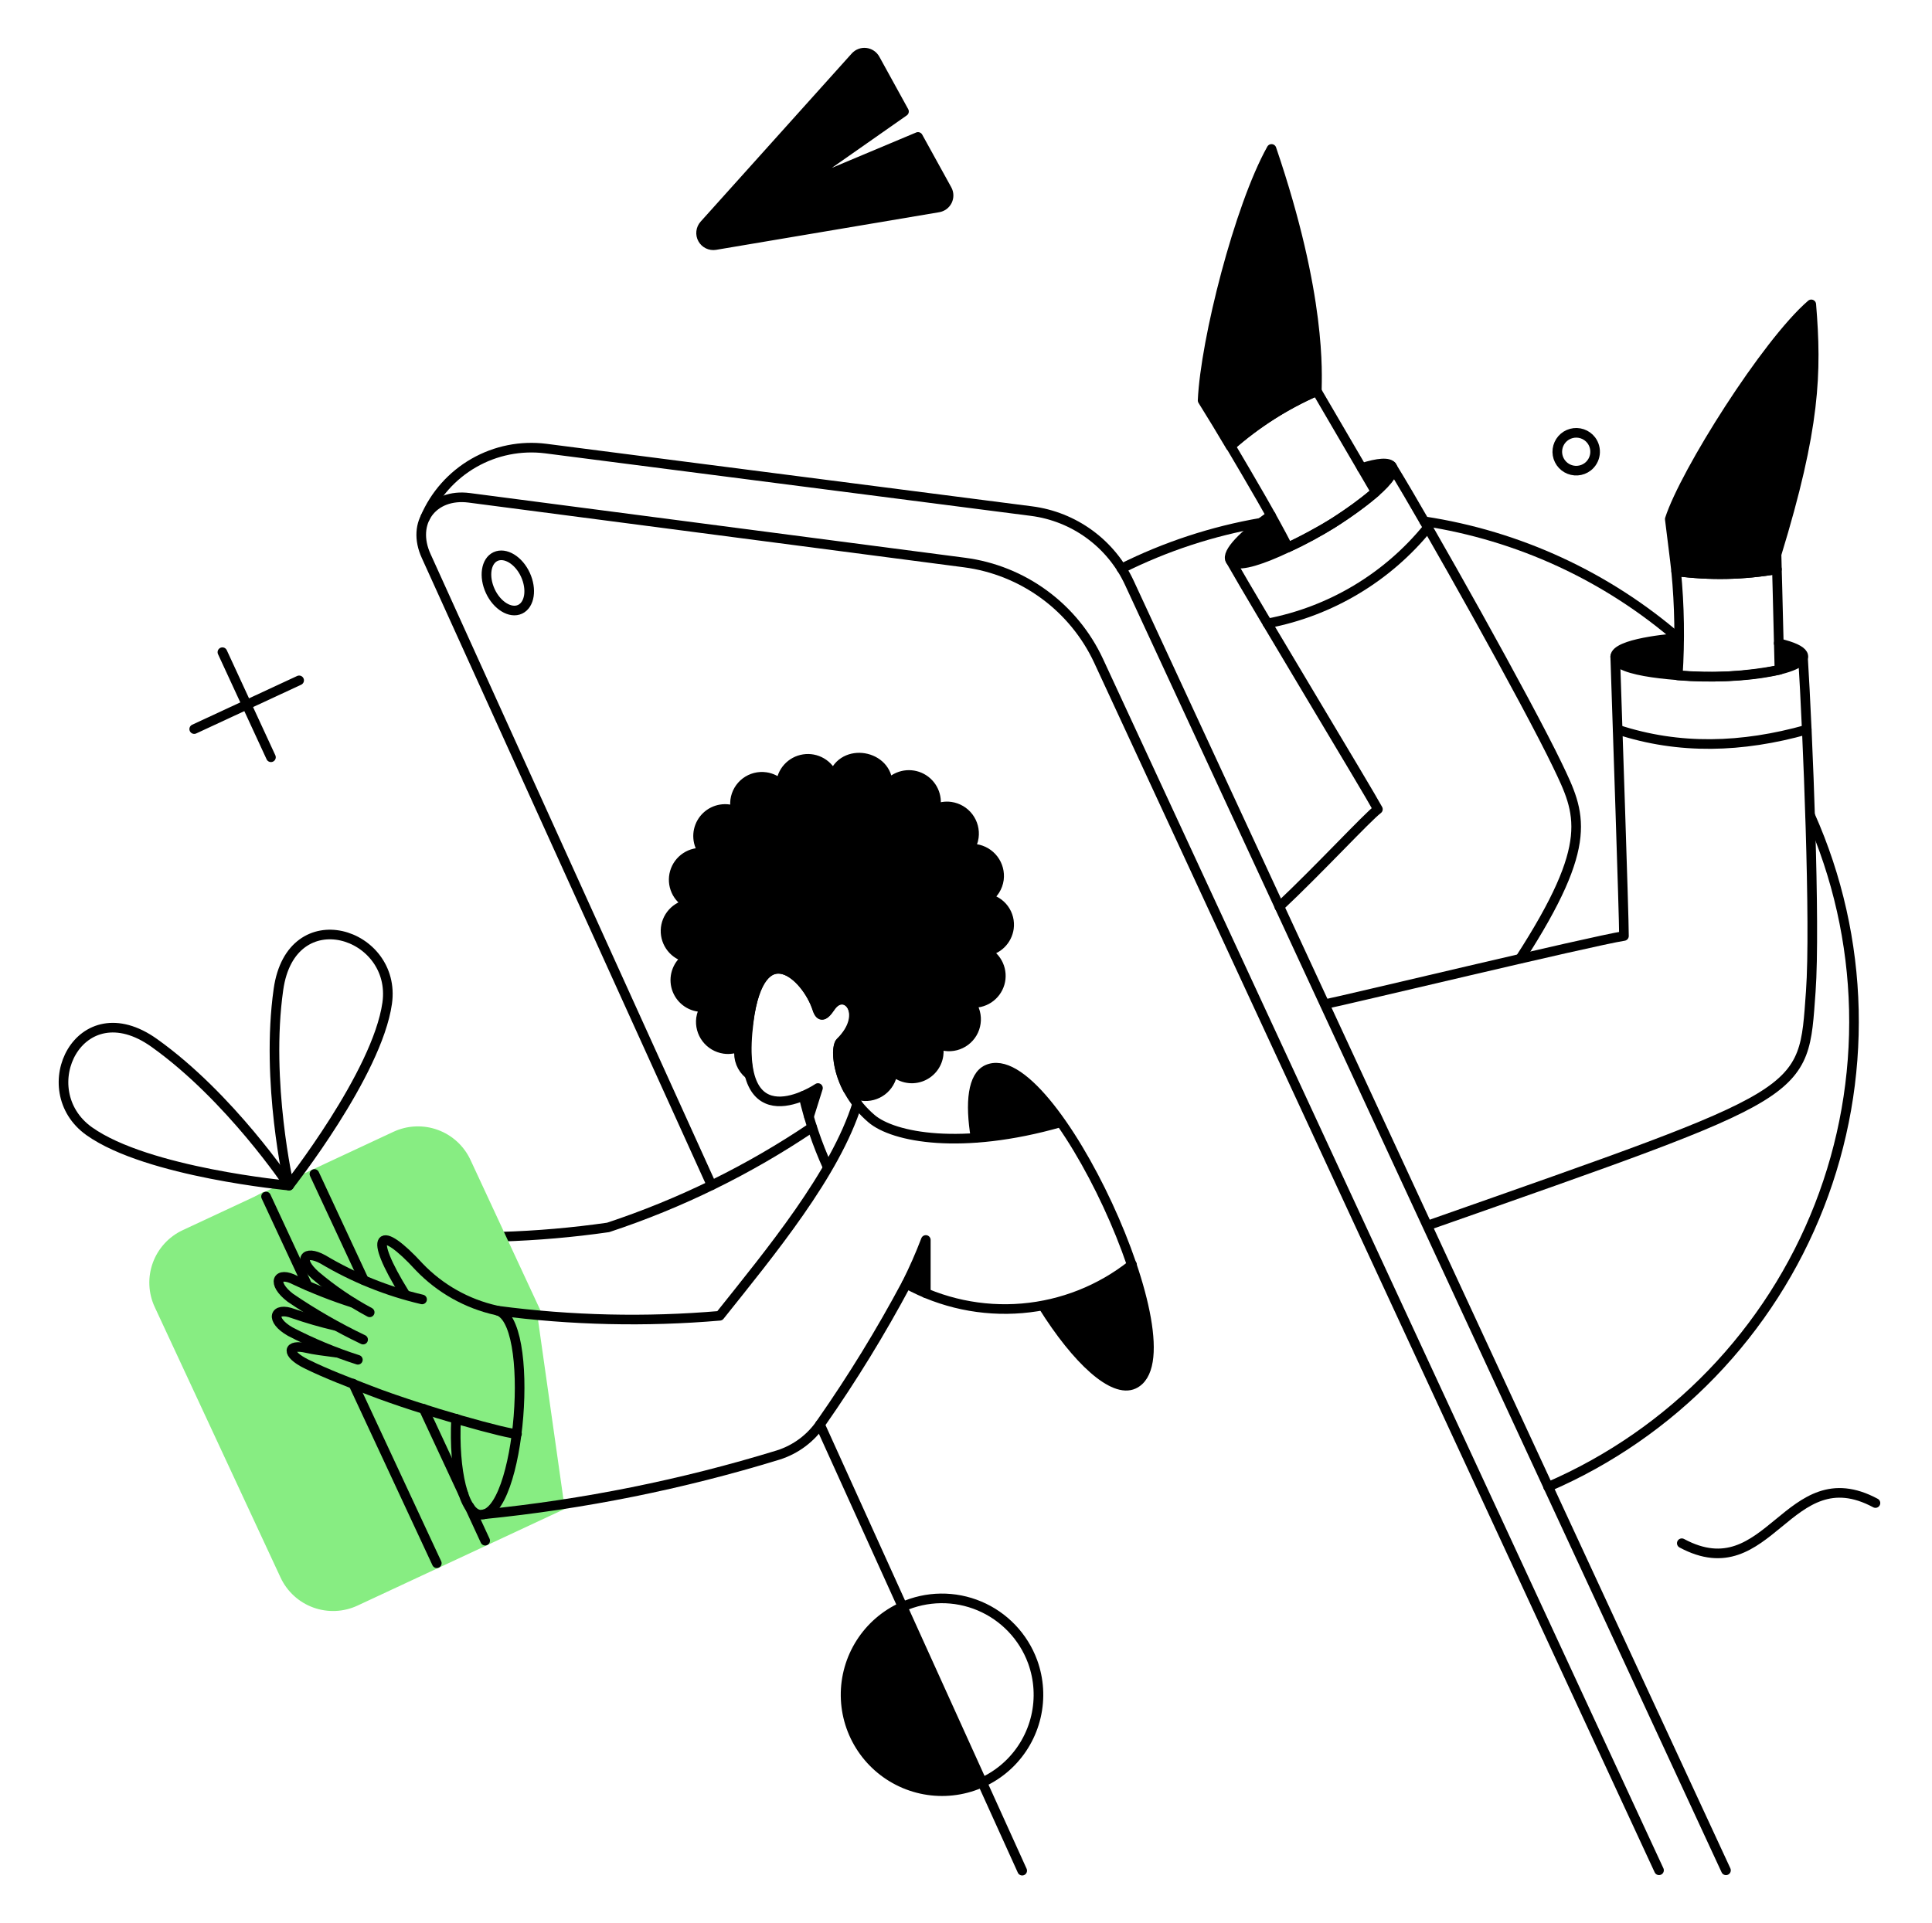 <svg width="236" height="235" viewBox="0 0 236 235" fill="none" xmlns="http://www.w3.org/2000/svg">
<path d="M56.423 142.223L56.423 142.223L64.7 160.047C60.87 159.673 55.835 158.933 51.68 154.399L51.68 154.399C50.446 153.053 49.386 152.093 48.555 151.542C48.145 151.27 47.747 151.068 47.385 150.992C47.014 150.914 46.548 150.95 46.242 151.347C45.982 151.683 45.967 152.13 46.013 152.514C46.063 152.927 46.204 153.422 46.422 153.986C46.751 154.839 47.278 155.906 48.018 157.181C46.964 156.833 45.927 156.436 44.91 155.993L39.209 143.748L48.586 139.376L48.587 139.375C49.288 139.046 50.048 138.858 50.822 138.823C51.595 138.787 52.368 138.906 53.097 139.171L53.097 139.171C53.825 139.435 54.494 139.841 55.064 140.365L55.064 140.365C55.635 140.889 56.097 141.52 56.423 142.223Z" fill="#87ED82" stroke="#87ED82" stroke-width="1.175"/>
<path d="M55.711 173.342C54.444 172.97 53.1 172.563 51.758 172.143L56.601 182.538C55.787 179.545 55.487 176.436 55.711 173.342Z" fill="black"/>
<path d="M59.133 185.005C58.47 185.287 57.778 184.762 57.356 184.116L59.288 188.249L68.907 183.76C66.152 184.14 60.755 184.804 59.133 185.005Z" fill="black"/>
<path d="M36.87 160.249C37.438 160.431 38.178 160.652 39.012 160.878C37.781 160.162 36.586 159.385 35.431 158.552C33.121 156.773 33.788 155.218 36.053 156.418C36.226 156.51 36.447 156.614 36.707 156.731L36.325 155.909L36.324 155.907L36.317 155.893M36.87 160.249C36.266 159.857 35.672 159.45 35.087 159.028L35.08 159.023L35.073 159.017C34.456 158.542 34.007 158.06 33.732 157.602C33.47 157.166 33.306 156.649 33.472 156.174C33.661 155.631 34.172 155.415 34.667 155.408C35.147 155.401 35.71 155.573 36.317 155.893M36.87 160.249C37.498 160.657 38.136 161.049 38.784 161.425M36.87 160.249C36.508 160.133 36.217 160.033 36.016 159.957L36.016 159.957L36.008 159.954C35.358 159.719 34.771 159.628 34.292 159.704C33.802 159.781 33.33 160.064 33.205 160.618C33.094 161.112 33.316 161.606 33.632 162.004C33.962 162.421 34.469 162.835 35.141 163.216L35.148 163.22L35.156 163.224C35.648 163.484 36.145 163.736 36.646 163.979M36.317 155.893C36.321 155.895 36.324 155.897 36.328 155.899L36.33 155.899C36.529 156.006 36.805 156.133 37.147 156.283L32.703 146.732L32.17 146.981M36.317 155.893L32.17 146.981M32.17 146.981L31.922 146.448L20.958 152.711C21.482 152.141 22.113 151.679 22.816 151.353L22.817 151.352L32.17 146.981ZM38.784 161.425L19.416 156.955C19.451 157.729 19.639 158.487 19.968 159.189L19.969 159.191L35.341 192.247L35.341 192.247C35.667 192.95 36.129 193.581 36.7 194.105C37.271 194.628 37.94 195.034 38.667 195.299C39.395 195.564 40.169 195.682 40.943 195.647C41.717 195.612 42.476 195.424 43.177 195.095L43.179 195.094L52.555 190.721L42.682 169.519C40.843 168.791 38.945 168.03 37.147 167.142M38.784 161.425C37.442 161.059 36.339 160.708 35.808 160.506C33.409 159.639 32.92 161.284 35.43 162.704C36.565 163.304 37.723 163.857 38.901 164.364C38.415 164.29 38.006 164.217 37.628 164.132C37.272 164.048 36.943 163.995 36.646 163.979M38.784 161.425L37.562 164.411C37.255 164.27 36.95 164.126 36.646 163.979M36.646 163.979C36.41 163.966 36.196 163.975 36.005 164.009C35.593 164.083 35.068 164.336 35.023 164.941C35.004 165.194 35.085 165.424 35.191 165.611C35.298 165.8 35.449 165.979 35.627 166.147C35.981 166.482 36.493 166.821 37.147 167.142M37.147 167.142C37.148 167.142 37.148 167.142 37.148 167.142L37.407 166.615L37.147 167.142C37.147 167.142 37.147 167.142 37.147 167.142ZM19.764 154.679C20.028 153.951 20.434 153.282 20.958 152.711L19.416 156.955C19.381 156.181 19.499 155.407 19.764 154.679Z" fill="#87ED82" stroke="#87ED82" stroke-width="1.175"/>
<path d="M112.136 16.731L96.786 23.174L110.426 13.621L106.894 7.201C106.778 6.993 106.614 6.815 106.415 6.683C106.217 6.551 105.989 6.468 105.752 6.442C105.515 6.416 105.275 6.447 105.053 6.533C104.83 6.619 104.631 6.756 104.473 6.935L86.012 27.483C85.809 27.714 85.682 28.002 85.648 28.308C85.614 28.614 85.676 28.922 85.824 29.192C85.972 29.462 86.2 29.679 86.476 29.814C86.752 29.95 87.064 29.997 87.367 29.949L114.624 25.351C114.859 25.313 115.08 25.219 115.271 25.078C115.462 24.936 115.615 24.751 115.72 24.538C115.824 24.325 115.876 24.09 115.871 23.852C115.866 23.615 115.804 23.382 115.691 23.174L112.136 16.731Z" fill="black"/>
<path d="M120.577 130.69C118.845 131.491 118.445 134.644 119.175 139.021C122.687 138.738 126.162 138.106 129.549 137.133C126.109 132.513 122.599 129.757 120.577 130.69Z" fill="black"/>
<path d="M138.283 154.526C135.106 157.044 131.374 158.767 127.397 159.553C131.574 166.239 136.017 170.282 138.483 169.127C140.948 167.988 140.726 162.013 138.283 154.526Z" fill="black"/>
<path d="M221.253 37.19C215.766 41.922 205.814 57.717 203.97 63.426C204.303 66.18 204.57 68.135 204.747 69.801C208.838 70.347 212.989 70.265 217.055 69.556L217.01 67.735C221.764 52.208 221.942 45.543 221.253 37.19Z" fill="black"/>
<path d="M155.32 18.197C151.366 25.283 147.235 41.544 146.903 48.92C148.08 50.807 149.213 52.673 150.301 54.518C153.438 51.727 157 49.454 160.854 47.786C160.923 43.653 161.474 36.27 155.32 18.197Z" fill="black"/>
<path d="M55.711 173.342C55.4 179.762 56.667 184.916 58.644 185.071C60.515 185.227 62.398 180.961 63.154 175.186C60.624 174.789 58.133 174.172 55.711 173.342Z" fill="black"/>
<path d="M110.226 196.312C108.816 196.95 107.545 197.861 106.486 198.991C105.427 200.121 104.602 201.449 104.056 202.897C103.51 204.347 103.256 205.889 103.306 207.437C103.356 208.984 103.711 210.507 104.35 211.917C104.989 213.327 105.899 214.598 107.029 215.657C108.159 216.716 109.487 217.542 110.936 218.086C112.385 218.632 113.927 218.887 115.475 218.837C117.023 218.787 118.546 218.431 119.956 217.793L110.226 196.312Z" fill="black"/>
<path d="M217.299 78.621L217.366 81.864C221.253 80.906 221.164 79.509 217.299 78.621Z" fill="black"/>
<path d="M150.278 68.424C150.775 69.285 153.654 68.601 157.342 66.913C156.698 65.647 155.987 64.341 155.254 62.981C151.855 65.357 149.775 67.552 150.278 68.424Z" fill="black"/>
<path d="M170.049 57.006C169.716 56.428 168.316 56.538 166.339 57.184L168.05 60.116C169.605 58.716 170.382 57.584 170.049 57.006Z" fill="black"/>
<path d="M113.025 151.505C112.441 153.364 111.667 155.158 110.715 156.858L113.091 157.992L113.025 151.505Z" fill="black"/>
<path d="M99.918 132.957L98.852 136.333L98.141 133.89L99.918 132.957Z" fill="black"/>
<path d="M197.306 80.242C197.306 81.308 200.505 82.197 204.947 82.53C205.014 80.731 205.036 79.243 205.058 77.954C200.549 78.265 197.306 79.176 197.306 80.242Z" fill="black"/>
<path d="M120.555 109.765C120.95 109.507 121.287 109.168 121.54 108.769C121.792 108.371 121.957 107.922 122.021 107.455C122.088 106.957 122.042 106.451 121.886 105.974C121.729 105.497 121.467 105.062 121.118 104.7C120.769 104.339 120.344 104.062 119.872 103.888C119.401 103.715 118.896 103.651 118.397 103.701C118.699 103.288 118.889 102.805 118.952 102.298C119.069 101.429 118.838 100.55 118.31 99.851C117.782 99.152 116.998 98.69 116.131 98.566C115.478 98.475 114.812 98.583 114.221 98.877C114.263 98.739 114.293 98.598 114.31 98.455C114.408 97.737 114.268 97.007 113.912 96.377C113.556 95.746 113.004 95.249 112.339 94.962C111.674 94.675 110.934 94.613 110.231 94.787C109.527 94.96 108.9 95.359 108.445 95.922C108.45 95.123 108.165 94.349 107.642 93.744C107.119 93.139 106.394 92.745 105.602 92.635L105.38 92.59C104.609 92.484 103.825 92.652 103.167 93.067C102.508 93.481 102.017 94.115 101.78 94.856C101.521 94.168 101.039 93.585 100.412 93.201C99.785 92.817 99.047 92.653 98.316 92.734C97.585 92.816 96.902 93.138 96.375 93.651C95.848 94.164 95.506 94.838 95.405 95.567C95.386 95.662 95.379 95.759 95.383 95.856C94.878 95.368 94.233 95.05 93.539 94.945C93.109 94.884 92.67 94.908 92.249 95.017C91.828 95.126 91.433 95.317 91.086 95.579C90.739 95.841 90.448 96.169 90.228 96.545C90.009 96.92 89.866 97.335 89.807 97.766C89.75 98.229 89.788 98.698 89.922 99.144C89.641 99.009 89.342 98.919 89.033 98.878C88.379 98.787 87.712 98.895 87.12 99.186C86.527 99.478 86.035 99.941 85.708 100.515C85.381 101.089 85.233 101.748 85.284 102.406C85.335 103.065 85.582 103.693 85.993 104.21C85.215 104.116 84.428 104.301 83.774 104.733C83.12 105.165 82.64 105.816 82.421 106.568C82.202 107.321 82.257 108.128 82.578 108.843C82.898 109.559 83.462 110.138 84.17 110.476C83.392 110.58 82.676 110.956 82.15 111.539C81.624 112.121 81.323 112.872 81.298 113.656C81.275 114.441 81.53 115.208 82.019 115.822C82.508 116.435 83.2 116.855 83.97 117.006C83.41 117.377 82.977 117.909 82.728 118.532C82.479 119.155 82.426 119.839 82.576 120.493C82.725 121.147 83.07 121.74 83.566 122.193C84.061 122.645 84.682 122.936 85.347 123.026C85.619 123.048 85.893 123.048 86.165 123.026C85.887 123.449 85.705 123.929 85.632 124.429C85.516 125.298 85.746 126.177 86.275 126.876C86.803 127.574 87.586 128.037 88.453 128.161C89.114 128.264 89.791 128.155 90.386 127.85C90.223 128.461 90.238 129.107 90.431 129.71C90.624 130.312 90.986 130.846 91.474 131.25C91.056 129.131 91.041 126.953 91.43 124.829C92.963 113.722 98.76 119.476 99.893 123.496C100.16 124.207 100.626 124.229 101.448 123.008C103.16 120.475 106.292 123.852 102.627 127.361C102.249 127.739 102.07 130.316 103.562 133.115C104.045 133.552 104.649 133.83 105.295 133.914C105.749 133.976 106.21 133.942 106.651 133.817C107.091 133.691 107.501 133.475 107.854 133.182C108.206 132.89 108.495 132.528 108.7 132.118C108.906 131.709 109.025 131.262 109.049 130.804C109.483 131.239 110.03 131.544 110.628 131.685C111.226 131.825 111.852 131.796 112.434 131.599C113.016 131.403 113.532 131.048 113.923 130.574C114.314 130.099 114.565 129.525 114.646 128.916C114.707 128.463 114.677 128.002 114.558 127.561C115.026 127.774 115.538 127.875 116.052 127.855C116.566 127.835 117.069 127.696 117.519 127.448C117.97 127.2 118.357 126.85 118.648 126.426C118.941 126.003 119.129 125.516 119.2 125.007C119.264 124.568 119.238 124.122 119.123 123.694C119.008 123.266 118.809 122.866 118.534 122.519C119.314 122.617 120.102 122.436 120.76 122.006C121.417 121.575 121.9 120.925 122.122 120.171C122.343 119.418 122.289 118.609 121.97 117.893C121.651 117.175 121.086 116.594 120.377 116.255C121.098 116.162 121.768 115.837 122.285 115.327C122.803 114.818 123.139 114.152 123.243 113.434C123.358 112.593 123.141 111.741 122.64 111.056C122.139 110.372 121.391 109.909 120.555 109.765Z" fill="black"/>
<path d="M221.12 99.635C224.451 107.116 226.264 115.185 226.456 123.372C226.647 131.56 225.214 139.705 222.236 147.335C219.26 154.963 214.798 161.928 209.113 167.821C203.426 173.715 196.627 178.423 189.109 181.672" stroke="black" stroke-width="1.175" stroke-linecap="round" stroke-linejoin="round"/>
<path d="M173.981 63.692C185.505 65.447 196.295 70.43 205.103 78.065" stroke="black" stroke-width="1.175" stroke-linecap="round" stroke-linejoin="round"/>
<path d="M136.994 69.468C142.37 66.779 148.109 64.894 154.032 63.871" stroke="black" stroke-width="1.175" stroke-linecap="round" stroke-linejoin="round"/>
<path d="M100.162 174.053L124.865 228.567" stroke="black" stroke-width="1.175" stroke-linecap="round" stroke-linejoin="round"/>
<path d="M86.923 144.819L52.069 67.957C50.181 63.865 52.846 60.249 57.311 60.825L117.823 68.733C121.341 69.194 124.685 70.535 127.545 72.632C130.407 74.729 132.693 77.514 134.191 80.73L202.655 228.521" stroke="black" stroke-width="1.175" stroke-linecap="round" stroke-linejoin="round"/>
<path d="M99.201 137.736C91.494 142.937 83.11 147.054 74.282 149.972C69.953 150.594 65.593 150.972 61.221 151.105" stroke="black" stroke-width="1.175" stroke-linecap="round" stroke-linejoin="round"/>
<path d="M65.641 160.703L56.929 141.953C56.201 140.396 54.884 139.191 53.268 138.604C51.652 138.017 49.869 138.095 48.31 138.821L22.569 150.839C21.011 151.567 19.806 152.883 19.218 154.499C18.631 156.116 18.709 157.899 19.435 159.457L34.808 192.513C35.537 194.071 36.853 195.276 38.469 195.863C40.086 196.45 41.868 196.371 43.427 195.645L68.907 183.76" fill="#87ED82"/>
<path d="M65.641 160.703L56.929 141.953C56.201 140.396 54.884 139.191 53.268 138.604C51.652 138.017 49.869 138.095 48.31 138.821L22.569 150.839C21.011 151.567 19.806 152.883 19.218 154.499C18.631 156.116 18.709 157.899 19.435 159.457L34.808 192.513C35.537 194.071 36.853 195.276 38.469 195.863C40.086 196.45 41.868 196.371 43.427 195.645L68.907 183.76" stroke="#87ED82" stroke-width="1.175" stroke-linecap="round" stroke-linejoin="round"/>
<path d="M35.319 144.863C35.319 144.863 18.009 143.271 10.905 138.222C3.802 133.172 9.701 120.919 18.835 127.425C28.116 134.03 35.319 144.863 35.319 144.863Z" stroke="black" stroke-width="1.175" stroke-linecap="round" stroke-linejoin="round"/>
<path d="M35.3 144.863C35.3 144.863 46.063 131.225 47.295 122.582C48.528 113.939 35.582 109.812 34.014 120.89C32.406 132.182 35.3 144.863 35.3 144.863Z" stroke="black" stroke-width="1.175" stroke-linecap="round" stroke-linejoin="round"/>
<path d="M98.817 136.448L99.918 132.941C99.918 132.941 89.547 139.982 91.455 124.832C92.824 113.959 98.515 119.22 99.833 123.22C100.141 124.155 100.518 124.451 101.469 123.032C103.179 120.499 106.331 123.896 102.647 127.386C101.939 128.057 102.209 133.044 106.446 136.673C109.135 138.978 117.464 140.582 129.526 137.14" stroke="black" stroke-width="1.175" stroke-linecap="round" stroke-linejoin="round"/>
<path d="M98.141 133.89C98.835 136.883 99.824 139.8 101.095 142.598" stroke="black" stroke-width="1.175" stroke-linecap="round" stroke-linejoin="round"/>
<path d="M104.717 134.845C102.028 143.442 94.12 152.993 87.923 160.769C78.885 161.544 69.791 161.335 60.799 160.146" stroke="black" stroke-width="1.175" stroke-linecap="round" stroke-linejoin="round"/>
<path d="M138.283 154.526C134.429 157.585 129.76 159.439 124.858 159.855C119.955 160.271 115.04 159.231 110.726 156.865C107.606 162.715 104.137 168.372 100.34 173.808C99.085 175.699 97.219 177.102 95.053 177.783C83.334 181.381 71.287 183.807 59.089 185.024" stroke="black" stroke-width="1.175" stroke-linecap="round" stroke-linejoin="round"/>
<path d="M127.397 159.548C131.574 166.234 136.012 170.267 138.483 169.122C146.125 165.576 128.342 127.108 120.577 130.69C118.845 131.491 118.445 134.644 119.175 139.021" stroke="black" stroke-width="1.175" stroke-linecap="round" stroke-linejoin="round"/>
<path d="M197.306 80.242C197.528 87.084 198.372 111.809 198.372 114.363C194.463 114.963 163.607 122.382 161.852 122.693" stroke="black" stroke-width="1.175" stroke-linecap="round" stroke-linejoin="round"/>
<path d="M174.426 149.728C221.276 133.244 220.25 134.022 221.191 121.161C221.788 112.964 220.813 89.461 220.236 80.22" stroke="black" stroke-width="1.175" stroke-linecap="round" stroke-linejoin="round"/>
<path d="M150.278 68.424C153.654 74.377 167.113 96.636 168.316 98.879C167.03 99.835 161.141 106.211 156.274 110.787" stroke="black" stroke-width="1.175" stroke-linecap="round" stroke-linejoin="round"/>
<path d="M185.688 117.14C194.863 102.944 193.082 99.415 190.248 93.504C186.577 85.865 174.475 64.225 169.988 56.939" stroke="black" stroke-width="1.175" stroke-linecap="round" stroke-linejoin="round"/>
<path d="M155.32 18.197C151.366 25.283 147.235 41.544 146.903 48.92C148.08 50.807 149.213 52.673 150.301 54.518C153.45 51.742 157.01 49.471 160.854 47.786C160.873 45.733 161.474 36.27 155.32 18.197Z" stroke="black" stroke-width="1.175" stroke-linecap="round" stroke-linejoin="round"/>
<path d="M51.928 63.258C53.132 60.441 55.221 58.093 57.879 56.568C60.537 55.043 63.618 54.425 66.659 54.807L125.993 62.448C128.564 62.778 131.008 63.754 133.099 65.285C135.19 66.816 136.859 68.852 137.95 71.203L210.834 228.525" stroke="black" stroke-width="1.175" stroke-linecap="round" stroke-linejoin="round"/>
<path d="M64.178 70.223C64.996 72 64.711 73.888 63.533 74.444C62.356 74.999 60.712 73.999 59.891 72.222C59.069 70.445 59.353 68.548 60.535 68.002C61.717 67.456 63.359 68.446 64.178 70.223Z" stroke="black" stroke-width="1.175" stroke-linecap="round" stroke-linejoin="round"/>
<path d="M27.167 79.687L33.098 92.526" stroke="black" stroke-width="1.175" stroke-linecap="round" stroke-linejoin="round"/>
<path d="M36.541 83.13L23.724 89.083" stroke="black" stroke-width="1.175" stroke-linecap="round" stroke-linejoin="round"/>
<path d="M197.617 89.15C205.119 91.613 212.798 91.371 220.699 89.15" stroke="black" stroke-width="1.175" stroke-linecap="round" stroke-linejoin="round"/>
<path d="M154.825 76.174C162.533 74.704 169.473 70.555 174.416 64.46" stroke="black" stroke-width="1.175" stroke-linecap="round" stroke-linejoin="round"/>
<path d="M112.136 16.731L96.786 23.174L110.426 13.621L106.894 7.201C106.778 6.993 106.614 6.815 106.415 6.683C106.217 6.551 105.989 6.468 105.752 6.442C105.515 6.416 105.275 6.447 105.053 6.533C104.83 6.619 104.631 6.756 104.473 6.935L86.012 27.483C85.809 27.714 85.681 28.002 85.648 28.308C85.614 28.614 85.675 28.922 85.824 29.192C85.972 29.462 86.2 29.679 86.476 29.814C86.752 29.95 87.063 29.997 87.367 29.949L114.624 25.351C114.859 25.313 115.08 25.219 115.271 25.078C115.461 24.936 115.615 24.751 115.72 24.538C115.824 24.325 115.876 24.09 115.871 23.852C115.866 23.615 115.804 23.382 115.69 23.174L112.136 16.731Z" stroke="black" stroke-width="1.175" stroke-linecap="round" stroke-linejoin="round"/>
<path d="M205.436 188.559C216.144 194.313 218.388 177.896 229.094 183.649" stroke="black" stroke-width="1.175" stroke-linecap="round" stroke-linejoin="round"/>
<path d="M51.558 158.77C47.295 157.772 43.212 156.124 39.451 153.883C37.185 152.639 36.335 153.89 38.54 155.838C40.582 157.569 42.801 159.082 45.16 160.348" stroke="black" stroke-width="1.175" stroke-linecap="round" stroke-linejoin="round"/>
<path d="M43.133 159.191C40.73 158.423 38.378 157.503 36.092 156.436C33.807 155.231 33.14 156.787 35.47 158.569C38.297 160.496 41.268 162.205 44.355 163.679" stroke="black" stroke-width="1.175" stroke-linecap="round" stroke-linejoin="round"/>
<path d="M40.983 161.991C39.24 161.587 37.52 161.09 35.83 160.503C33.441 159.607 32.944 161.274 35.452 162.702C38.105 164.08 40.869 165.232 43.716 166.145" stroke="black" stroke-width="1.175" stroke-linecap="round" stroke-linejoin="round"/>
<path d="M63.154 175.186C62.532 175.386 51.624 172.388 45.204 169.899C42.632 168.899 39.943 167.895 37.429 166.656C34.899 165.407 35.049 164.158 37.496 164.723C38.383 164.928 39.429 165.056 41.139 165.279" stroke="black" stroke-width="1.175" stroke-linecap="round" stroke-linejoin="round"/>
<path d="M55.711 173.342C55.4 179.762 56.667 184.911 58.644 185.071C63.591 185.472 65.542 160.958 60.621 160.103C57.037 159.303 53.769 157.463 51.225 154.815C46.353 149.49 44.826 150.639 49.448 158.08" stroke="black" stroke-width="1.175" stroke-linecap="round" stroke-linejoin="round"/>
<path d="M110.226 196.334C108.136 197.277 106.366 198.81 105.134 200.744C103.902 202.678 103.261 204.93 103.29 207.223C103.319 209.516 104.017 211.751 105.298 213.653C106.579 215.555 108.387 217.043 110.501 217.932C112.615 218.822 114.942 219.075 117.198 218.661C119.454 218.247 121.54 217.183 123.2 215.601C124.859 214.018 126.021 211.986 126.542 209.752C127.065 207.519 126.922 205.182 126.136 203.028C125.577 201.508 124.712 200.12 123.594 198.949C122.476 197.778 121.129 196.849 119.636 196.222C118.144 195.594 116.539 195.279 114.92 195.299C113.301 195.318 111.703 195.671 110.226 196.334Z" stroke="black" stroke-width="1.175" stroke-linecap="round" stroke-linejoin="round"/>
<path d="M166.339 57.184C168.316 56.539 169.711 56.431 170.049 57.006C170.984 58.6 164.195 63.085 162.603 64.061C160.498 65.347 151.414 70.393 150.278 68.424C149.775 67.552 151.855 65.358 155.254 62.981" stroke="black" stroke-width="1.175" stroke-linecap="round" stroke-linejoin="round"/>
<path d="M160.853 47.786C157.011 49.453 153.457 51.718 150.322 54.496C152.788 58.672 155.365 63.031 157.343 66.889C161.201 65.121 164.802 62.84 168.05 60.108L160.853 47.786Z" stroke="black" stroke-width="1.175" stroke-linecap="round" stroke-linejoin="round"/>
<path d="M221.253 37.19C215.766 41.922 205.814 57.717 203.97 63.426C204.303 66.18 204.57 68.135 204.747 69.801C208.838 70.347 212.989 70.265 217.055 69.556L217.01 67.735C221.764 52.208 221.942 45.543 221.253 37.19Z" stroke="black" stroke-width="1.175" stroke-linecap="round" stroke-linejoin="round"/>
<path d="M217.055 69.556C212.988 70.265 208.838 70.347 204.747 69.801C205.159 74.031 205.225 78.289 204.947 82.53C209.099 82.877 213.278 82.646 217.366 81.842C217.058 69.436 217.115 71.656 217.055 69.556Z" stroke="black" stroke-width="1.175" stroke-linecap="round" stroke-linejoin="round"/>
<path d="M193.951 57.028C193.588 57.307 193.151 57.472 192.695 57.503C192.239 57.533 191.783 57.428 191.387 57.2C190.99 56.972 190.67 56.631 190.468 56.221C190.264 55.812 190.188 55.351 190.247 54.897C190.307 54.444 190.498 54.018 190.799 53.673C191.1 53.329 191.497 53.082 191.939 52.963C192.379 52.844 192.847 52.858 193.281 53.005C193.713 53.151 194.093 53.423 194.373 53.785C194.743 54.272 194.908 54.886 194.829 55.493C194.749 56.101 194.434 56.652 193.951 57.028Z" stroke="black" stroke-width="1.175" stroke-linecap="round" stroke-linejoin="round"/>
<path d="M123.243 113.43C123.14 114.149 122.805 114.815 122.287 115.325C121.769 115.834 121.098 116.16 120.377 116.251C121.086 116.591 121.651 117.171 121.97 117.889C122.289 118.606 122.343 119.415 122.122 120.168C121.9 120.922 121.417 121.572 120.76 122.002C120.102 122.431 119.314 122.614 118.534 122.516C118.807 122.864 119.007 123.264 119.122 123.692C119.236 124.118 119.263 124.565 119.2 125.003C119.141 125.434 118.997 125.848 118.777 126.223C118.557 126.597 118.265 126.925 117.919 127.187C117.572 127.449 117.177 127.64 116.757 127.75C116.336 127.858 115.899 127.884 115.468 127.825C115.153 127.78 114.846 127.691 114.558 127.558C114.676 128 114.706 128.459 114.646 128.913C114.565 129.522 114.314 130.096 113.923 130.571C113.532 131.044 113.016 131.4 112.434 131.596C111.852 131.793 111.226 131.822 110.628 131.681C110.03 131.541 109.483 131.236 109.049 130.801C109.052 130.898 109.045 130.995 109.026 131.09C108.902 131.957 108.44 132.741 107.741 133.268C107.042 133.796 106.163 134.028 105.295 133.911C104.649 133.826 104.045 133.547 103.562 133.111C102.074 130.312 102.247 127.733 102.627 127.358C106.251 123.809 103.157 120.471 101.448 123.004C100.74 124.056 100.195 124.422 99.824 123.264C98.544 119.262 92.948 113.931 91.43 124.826C91.043 126.95 91.058 129.128 91.474 131.247C91.038 130.889 90.701 130.425 90.495 129.9C90.289 129.375 90.221 128.805 90.297 128.247C90.315 128.111 90.345 127.978 90.386 127.847C89.789 128.147 89.114 128.256 88.453 128.158C87.588 128.029 86.808 127.566 86.28 126.868C85.753 126.17 85.52 125.293 85.632 124.426C85.706 123.925 85.888 123.446 86.165 123.023C85.893 123.045 85.619 123.045 85.347 123.023C84.682 122.933 84.061 122.642 83.566 122.189C83.07 121.737 82.725 121.143 82.575 120.489C82.426 119.836 82.479 119.152 82.728 118.529C82.977 117.906 83.41 117.374 83.97 117.003C83.2 116.852 82.508 116.432 82.019 115.818C81.53 115.205 81.275 114.437 81.298 113.653C81.322 112.868 81.624 112.118 82.15 111.536C82.676 110.953 83.392 110.576 84.17 110.472C83.463 110.134 82.9 109.555 82.581 108.84C82.261 108.125 82.206 107.32 82.424 106.568C82.643 105.816 83.122 105.166 83.775 104.734C84.428 104.302 85.213 104.115 85.991 104.208C85.58 103.691 85.332 103.063 85.282 102.404C85.231 101.746 85.378 101.087 85.706 100.513C86.033 99.939 86.524 99.476 87.117 99.184C87.71 98.892 88.376 98.785 89.031 98.876C89.339 98.917 89.639 99.007 89.919 99.142C89.788 98.696 89.75 98.227 89.808 97.765C89.866 97.334 90.008 96.918 90.227 96.542C90.447 96.166 90.738 95.838 91.085 95.575C91.432 95.313 91.828 95.122 92.249 95.014C92.671 94.905 93.109 94.882 93.54 94.944C94.235 95.046 94.88 95.365 95.384 95.855C95.423 95.096 95.721 94.374 96.23 93.809C96.739 93.245 97.426 92.873 98.177 92.756C98.927 92.638 99.695 92.783 100.352 93.165C101.008 93.548 101.513 94.144 101.781 94.855C102.963 91.203 108.497 92.204 108.445 95.921C108.9 95.358 109.527 94.959 110.231 94.786C110.934 94.612 111.674 94.674 112.339 94.961C113.004 95.248 113.556 95.745 113.912 96.376C114.268 97.006 114.408 97.736 114.31 98.454C114.293 98.597 114.263 98.738 114.221 98.876C114.811 98.581 115.478 98.472 116.131 98.565C117 98.689 117.784 99.151 118.313 99.851C118.842 100.551 119.073 101.432 118.956 102.301C118.892 102.808 118.701 103.291 118.4 103.704C118.667 103.68 118.935 103.687 119.2 103.725C120.065 103.854 120.845 104.318 121.374 105.016C121.901 105.714 122.134 106.591 122.021 107.458C121.957 107.926 121.792 108.374 121.54 108.773C121.287 109.172 120.95 109.511 120.555 109.769C121.391 109.91 122.139 110.371 122.641 111.055C123.142 111.738 123.359 112.59 123.243 113.43Z" stroke="black" stroke-width="1.175" stroke-linecap="round" stroke-linejoin="round"/>
<path d="M32.498 146.196L37.563 157.081" stroke="black" stroke-width="1.175" stroke-linecap="round" stroke-linejoin="round"/>
<path d="M43.138 169.055L53.357 191.003" stroke="black" stroke-width="1.175" stroke-linecap="round" stroke-linejoin="round"/>
<path d="M38.407 143.442L44.449 156.415" stroke="black" stroke-width="1.175" stroke-linecap="round" stroke-linejoin="round"/>
<path d="M51.758 172.143L56.601 182.538" stroke="black" stroke-width="1.175" stroke-linecap="round" stroke-linejoin="round"/>
<path d="M57.356 184.115L59.266 188.248" stroke="black" stroke-width="1.175" stroke-linecap="round" stroke-linejoin="round"/>
<path d="M205.057 77.954C203.104 78.089 196.523 78.806 197.378 80.552C198.273 82.368 206.965 82.689 209.168 82.683C217.96 82.661 224.297 80.243 217.276 78.598" stroke="black" stroke-width="1.175" stroke-linecap="round" stroke-linejoin="round"/>
<path d="M110.732 156.854C111.611 155.113 112.398 153.328 113.092 151.505V158.013" stroke="black" stroke-width="1.175" stroke-linecap="round" stroke-linejoin="round"/>
</svg>
